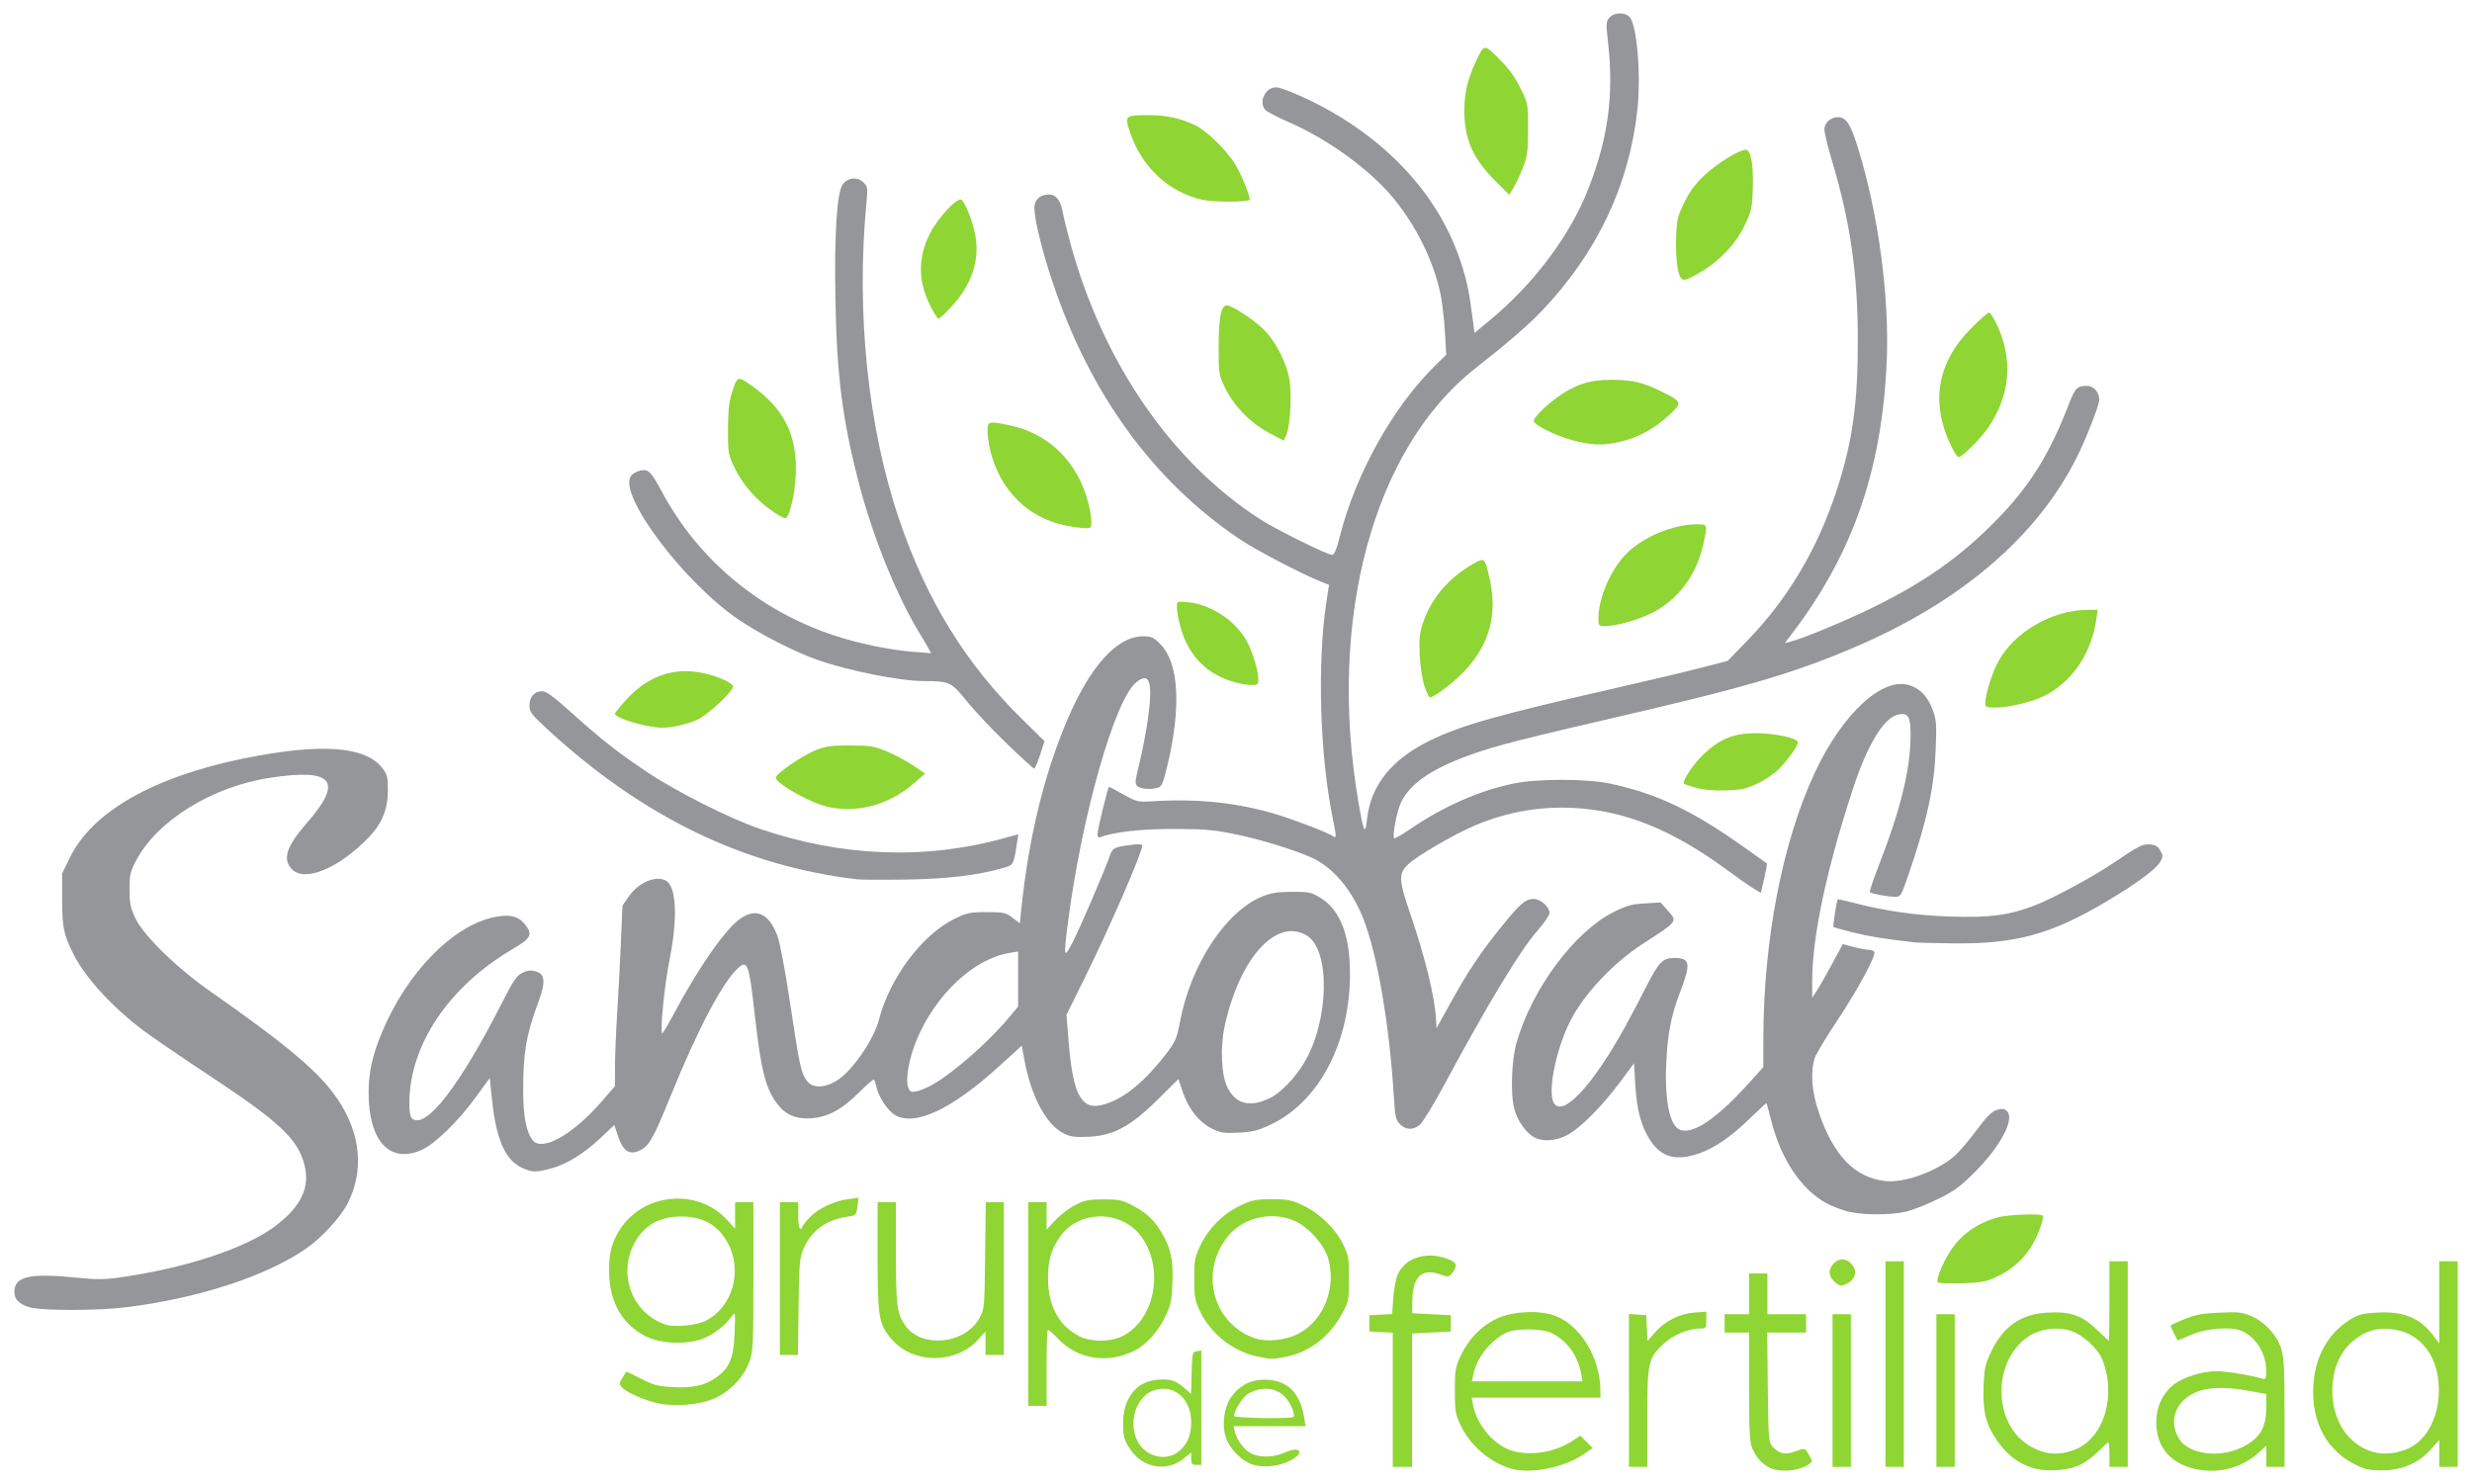 <svg xmlns="http://www.w3.org/2000/svg" xmlns:serif="http://www.serif.com/" clip-rule="evenodd" fill-rule="evenodd" stroke-linejoin="round" stroke-miterlimit="2" viewBox="0 0 841 505" xml:space="preserve">  <g>    <g fill-rule="nonzero">      <path d="m389.32 497.56c-2.036-1.092-3.828-2.819-5.168-4.982-1.767-2.854-2.052-3.994-2.061-8.259-0.018-8.429 4.378-14.162 11.377-14.834 4.484-0.431 6.418 0.123 9.322 2.673l2.412 2.118 0.198-7.15c0.189-6.818 0.27-7.16 1.757-7.371l1.558-0.222v38.888h-1.731c-1.469-0-1.732-0.322-1.732-2.111v-2.111l-2.677 2.151c-3.808 3.06-8.932 3.528-13.255 1.21zm11.817-3.783c2.834-2.385 4.115-5.469 4.115-9.908 0-7.789-5.572-12.798-12.201-10.968-6.402 1.768-9.517 11.015-5.946 17.652 2.811 5.226 9.757 6.821 14.032 3.224zm23.851 4.083c-3.406-1.594-6.837-5.388-7.965-8.805-1.383-4.192-0.591-10.249 1.781-13.617 3.014-4.279 7.217-6.282 12.514-5.964 6.955 0.417 11.049 4.667 12.371 12.841l0.476 2.944h-24.517l0.467 1.905c0.724 2.954 3.272 6.296 5.676 7.444 3.008 1.436 7.617 1.279 11.282-0.383 5.514-2.501 7.052 0.256 1.612 2.889-4.404 2.132-10.077 2.441-13.697 0.746zm15.073-15.777c0.707-0.706-0.988-4.717-2.833-6.706-3.213-3.463-8.503-3.817-13.003-0.868-1.558 1.02-4.426 5.725-4.426 7.259-0 0.764 19.51 1.068 20.262 0.315z" fill="#8fd534"></path>      <path d="m224.52 477.6c-4.385-0.778-11.28-3.726-12.898-5.514-1.046-1.156-1.039-1.394 0.101-3.212 0.676-1.08 1.271-2.04 1.321-2.133 0.05-0.094 2.324 0.975 5.052 2.375 4.285 2.198 5.767 2.587 10.865 2.855 6.889 0.362 10.981-0.577 14.904-3.418 4.367-3.164 5.753-6.624 6.065-15.15 0.262-7.138 0.244-7.241-0.972-5.541-2.354 3.29-6.16 6.223-9.956 7.67-5.312 2.026-14.114 1.704-18.996-0.694-7.964-3.911-12.341-11.115-12.753-20.991-0.301-7.209 0.912-11.786 4.394-16.58 8.396-11.561 26.011-12.704 35.592-2.31l2.846 3.088v-8.974h6.234v25.257c0 24.043-0.071 25.45-1.473 29.267-1.978 5.38-7.197 10.537-12.793 12.638-4.701 1.766-12.057 2.34-17.533 1.367zm15.568-28.199c9.182-4.688 12.66-17.006 7.487-26.51-3.315-6.092-8.402-8.971-15.847-8.971-7.309-0-12.583 2.975-15.823 8.927-5.867 10.781-0.778 24.132 10.624 27.872 2.972 0.975 10.502 0.243 13.559-1.318zm109.74 28.939v-69.269h6.235v9.321l2.943-3.187c1.62-1.753 4.659-4.071 6.754-5.152 3.307-1.706 4.588-1.965 9.698-1.965 5.021-0 6.409 0.271 9.426 1.838 4.784 2.486 7.357 4.758 9.818 8.671 3.505 5.572 4.496 9.759 4.193 17.724-0.232 6.094-0.553 7.642-2.395 11.541-2.39 5.057-6.526 9.675-10.45 11.665-9.214 4.674-19.652 2.983-26.334-4.266-1.576-1.71-3.042-2.931-3.259-2.714s-0.394 6.109-0.394 13.094v12.699h-6.235zm31.533-23.462c11.389-5.174 15.017-23.015 6.936-34.113-6.788-9.323-21.508-9.141-27.896 0.344-2.935 4.359-3.898 7.943-3.84 14.284 0.085 9.162 3.863 15.91 10.843 19.365 3.679 1.821 10.091 1.876 13.957 0.12zm-68.899 6.455c-4.219-1.167-7.429-3.348-10.122-6.879-3.367-4.415-3.771-7.325-3.771-27.137v-18.246h6.234l3e-3 17.144c3e-3 17.783 0.34 20.566 2.953 24.499 5.409 8.14 20.375 6.853 25.444-2.188 1.706-3.044 1.735-3.353 1.947-21.272l0.215-18.183h6.15v51.952h-6.234v-7.965l-2.676 2.927c-4.762 5.209-12.866 7.361-20.144 5.348h1e-3zm114.95 0.128c-8.15-1.778-15.664-7.832-19.27-15.526-1.626-3.469-1.857-4.822-1.857-10.888 0-6.342 0.183-7.307 2.17-11.43 2.757-5.718 7.578-10.529 13.375-13.346 4.068-1.976 5.196-2.209 10.778-2.22 5.55-0.012 6.733 0.223 10.779 2.138 5.611 2.654 10.929 7.835 13.572 13.222 1.803 3.674 1.971 4.664 1.971 11.636 0 7.34-0.085 7.777-2.337 11.929-4.316 7.958-11.203 13.186-19.404 14.73-4.443 0.836-4.869 0.826-9.777-0.245zm14.494-7.749c8.642-4.704 12.867-15.729 9.878-25.776-1.262-4.243-6.062-9.797-10.445-12.086-7.435-3.885-17.555-2.061-23.004 4.146-10.402 11.847-6.223 29.853 8.175 35.22 4.149 1.547 11.025 0.875 15.396-1.504zm-176.58-18.665v-25.976h6.234v4.502c0 2.54 0.302 4.503 0.693 4.503 0.381-0 0.693-0.268 0.693-0.596s1.083-1.744 2.406-3.147c2.887-3.061 8.418-5.709 13.236-6.337l3.52-0.458-0.403 3.009c-0.396 2.959-0.455 3.017-3.52 3.456-6.935 0.991-11.985 4.608-14.625 10.475-1.548 3.44-1.652 4.551-1.874 20.093l-0.235 16.452h-6.125v-25.976z" fill="#8fd534" serif:id="path1"></path>      <path d="m513.51 499.54c-7.214-2.366-13.462-7.918-16.712-14.851-1.645-3.51-1.843-4.748-1.843-11.551 0-7.086 0.15-7.935 2.144-12.122 2.612-5.486 6.721-9.709 11.943-12.274 5.042-2.475 14.028-3.054 19.453-1.252 8.916 2.961 15.988 14.363 15.988 25.775v2.298h-43.794l0.48 2.559c1.281 6.826 7.244 13.763 13.348 15.527 6.372 1.842 14.589 0.483 20.425-3.379l2.696-1.784 4.224 4.224-3.019 2.061c-6.959 4.751-18.667 6.955-25.333 4.769zm24.415-32.117c-1.138-6.183-4.786-11.229-9.992-13.821-3.42-1.703-12.668-1.705-15.824-3e-3 -5.424 2.924-9.645 8.418-10.889 14.171l-0.487 2.251h37.67l-0.478-2.598zm64.398 32.099c-2.676-1.19-4.854-3.578-6.201-6.802-0.876-2.097-1.072-5.923-1.072-20.945v-18.379h-8.312v-6.234h8.312v-13.854h6.234v13.854h13.162v6.234h-13.225l0.205 18.632c0.192 17.499 0.289 18.724 1.59 20.167 2.18 2.418 4.161 2.875 7.466 1.724 3.768-1.313 3.461-1.384 4.956 1.147 1.256 2.126 1.256 2.21 9e-3 3.123-3.11 2.275-9.536 2.927-13.123 1.333h-1e-3zm88.461-0.292c-4.586-1.637-8.084-4.418-11.293-8.978-3.83-5.442-4.985-9.989-4.666-18.366 0.233-6.141 0.55-7.66 2.433-11.668 4.167-8.869 10.19-13.101 19.364-13.605 7.76-0.426 11.748 0.961 16.781 5.836 2.111 2.045 3.932 3.718 4.046 3.718 0.115 0 0.208-6.078 0.208-13.508v-13.507h6.235v69.962h-6.235v-4.156c0-2.286-0.183-4.156-0.408-4.156-0.224-0-1.781 1.413-3.46 3.14-1.678 1.727-4.534 3.792-6.345 4.588-4.696 2.063-11.981 2.369-16.66 0.7zm14.751-5.833c10.112-3.717 14.696-18.309 9.685-30.828-1.558-3.891-6.966-8.716-11.051-9.86-4.838-1.355-10.294-0.537-14.198 2.126-12.177 8.31-12.043 29.32 0.235 36.945 4.985 3.096 9.896 3.614 15.329 1.617zm39.499 5.948c-7.398-2.269-11.445-7.702-11.445-15.365 0-5.257 2.134-9.881 5.926-12.847 3.235-2.53 9.723-4.576 14.51-4.576 3.306 0 11.272 1.283 15.412 2.482 1.465 0.424 1.557 0.25 1.543-2.92-0.028-6.387-4.713-12.81-10.076-13.816-4.472-0.839-11.588 0.076-15.883 2.042-2.212 1.013-4.092 1.76-4.176 1.659-0.338-0.405-2.407-4.638-2.407-4.924 0-0.169 2.104-1.165 4.676-2.212 3.753-1.53 6.116-1.971 11.974-2.235 6.481-0.293 7.707-0.154 10.936 1.235 4.605 1.981 8.781 6.62 10.17 11.297 0.804 2.71 1.035 7.555 1.035 21.719v18.23h-6.234v-7.198l-2.251 2.089c-6.345 5.888-15.328 7.912-23.71 5.34zm16.901-6.522c6.558-2.9 9.06-6.683 9.06-13.699v-4.819l-6.631-1.194c-7.897-1.422-14.068-1.096-18.088 0.955-6.547 3.34-8.539 9.967-4.738 15.767 3.176 4.847 12.956 6.28 20.397 2.99zm42.202 6.753c-11-4.112-17.209-13.539-17.185-26.092 0.022-10.955 4.709-19.834 13.088-24.786 2.524-1.492 4.157-1.866 9.2-2.107 8.676-0.415 14.174 1.929 18.729 7.984l1.905 2.532v-27.955h6.235v69.962h-6.235v-9.2l-2.795 3.176c-3.888 4.417-9.152 6.865-15.441 7.182-3.102 0.157-5.921-0.105-7.501-0.696zm15.001-6.649c5.928-2.57 9.983-9.495 10.524-17.972 0.813-12.755-5.881-21.899-16.667-22.765-5.007-0.402-8.92 0.958-12.96 4.506-8.501 7.463-8.794 24.26-0.569 32.597 5.353 5.426 12.493 6.745 19.672 3.634zm-345.31 6.187v-45.649l-7.966-0.415v-5.542l3.886-0.204 3.886-0.205 0.367-5.349c0.202-2.942 0.836-6.472 1.409-7.843 2.384-5.706 9.293-8.164 16.352-5.819 3.857 1.281 4.365 2.386 2.312 5.029-1.166 1.501-1.277 1.512-4.314 0.442-5.936-2.091-9.064 0.805-9.243 8.558l-0.108 4.699 13.161 0.692v5.542l-6.581 0.346-6.58 0.347v45.372l-3.291-1e-3h-3.29zm80.353-26.016v-26.016l5.888 0.426 0.415 8.776 2.649-3.009c3.406-3.87 8.294-6.309 13.387-6.681l3.983-0.291v2.854c0 2.668-0.126 2.854-1.952 2.854-3.994-0-9.225 2.136-12.41 5.068-5.406 4.976-5.726 6.4-5.726 25.468v16.567h-6.234v-26.016zm69.27 26.016v-51.952h6.234v51.952h-6.234zm18.01 0v-69.962h6.234v69.962h-6.234zm17.317 0v-51.952h6.234v51.952h-6.234zm-34.498-62.862c-2.172-1.879-2.436-3.861-0.791-5.952 1.737-2.209 4.257-2.394 6.196-0.456 2.281 2.282 1.769 5.278-1.167 6.824-2.024 1.065-2.589 1.01-4.238-0.416z" fill="#8fd534" serif:id="path1"></path>      <path d="m659.23 436.25c-0.574-0.93 1.475-6.072 4.07-10.212 3.728-5.946 9.28-9.916 16.607-11.873 3.435-0.918 14.295-1.309 15.061-0.543 0.73 0.73-2.299 8.438-4.54 11.552-3.057 4.249-6.533 7.119-11.307 9.332-3.474 1.611-5.178 1.922-11.77 2.148-4.515 0.155-7.879-0.012-8.121-0.404z" fill="#8fd534" serif:id="path1"></path>      <path d="m9.838 444.75c-3.332-1.04-4.912-2.662-4.945-5.078-0.074-5.425 5.199-6.611 21.714-4.886 5.732 0.599 8.965 0.589 13.508-0.039 22.895-3.166 43.623-10.008 53.756-17.743 8.655-6.606 11.678-13.084 9.682-20.746-2.259-8.675-8.478-14.529-31.837-29.968-9.524-6.295-19.811-13.313-22.859-15.595-10.493-7.856-19.82-18.013-23.81-25.931-3.373-6.694-3.898-9.191-3.898-18.564v-9.005l2.679-5.483c7.589-15.533 28.506-27.436 59.122-33.646 26.098-5.294 41.41-4.222 47.145 3.3 1.676 2.198 1.884 3.06 1.869 7.743-0.021 6.171-2.047 11.145-6.382 15.669-10.109 10.55-21.774 15.478-26.189 11.063-3.394-3.394-2.012-7.804 4.927-15.732 12.601-14.395 9.15-18.723-12.343-15.484-19.784 2.982-38.621 14.641-45.73 28.304-1.968 3.784-2.216 4.892-2.192 9.807 0.022 4.617 0.355 6.235 1.995 9.698 2.791 5.893 14.099 16.926 25.566 24.945 26.579 18.586 37.226 27.617 43.343 36.763 7.767 11.611 8.963 24.13 3.366 35.217-2.454 4.862-8.969 11.926-14.438 15.655-13.609 9.279-36.104 16.62-60.434 19.722-10.256 1.308-29.443 1.316-33.615 0.013v1e-3zm617.77-32.833c-2.096-0.676-4.745-1.72-5.888-2.32-8.723-4.576-15.818-15.072-19.138-28.312-0.802-3.199-1.514-5.882-1.582-5.963-0.069-0.081-2.604 2.257-5.635 5.195-6.537 6.338-12.032 10.116-17.394 11.961-7.766 2.672-12.73 1.327-16.535-4.477-3.089-4.714-4.603-10.354-5.106-19.024l-0.416-7.185-4.836 6.492c-5.923 7.952-12.835 14.978-17.327 17.61-4.316 2.53-9.639 2.781-12.593 0.595-2.591-1.919-4.889-5.378-5.893-8.873-1.443-5.022-1.085-16.658 0.706-22.915 5.199-18.17 19.588-37.571 32.844-44.286 4.513-2.287 6.202-2.761 10.759-3.025l5.406-0.313 2.221 2.529c3.575 4.072 3.95 3.557-8.515 11.673-9.245 6.019-18.429 15.51-23.454 24.24-5.309 9.222-8.937 25.385-6.655 29.649 2.844 5.315 13.05-5.467 24.128-25.488 1.946-3.516 5.146-9.577 7.113-13.469 4.505-8.914 5.803-10.27 9.833-10.27 5.412 0 5.701 1.892 1.821 11.954-2.984 7.74-4.202 14.179-4.616 24.413-0.528 13.035 1.371 21.32 5.102 22.256 4.658 1.169 12.536-4.367 23.436-16.469l4.506-5.003 6e-3 -9.397c0.025-33.733 6.481-67.219 17.506-90.789 9.4-20.098 23.017-32.687 32.186-29.757 3.69 1.179 6.18 3.786 7.867 8.238 1.315 3.472 1.423 4.818 1.083 13.553-0.508 13.031-2.885 24.021-9.178 42.428-2.616 7.652-2.702 7.792-4.767 7.762-2.555-0.037-7.897-1.031-8.436-1.57-0.215-0.215 1.171-4.384 3.08-9.266 7.123-18.215 10.494-31.689 10.735-42.9 0.161-7.541-0.622-9.052-4.275-8.25-4.874 1.071-10.45 10.323-15.457 25.65-8.924 27.312-13.733 50.087-13.721 64.976l3e-3 5.679 1.404-2.078c0.773-1.143 3.117-5.243 5.209-9.111l3.803-7.033 3.619 0.964c1.991 0.53 4.302 0.967 5.137 0.971 0.835 3e-3 1.712 0.322 1.949 0.706 0.713 1.154-5.609 12.859-12.718 23.547-3.675 5.524-7.046 11.135-7.493 12.468-1.602 4.779-1.101 11.56 1.387 18.777 5.01 14.531 12.085 21.875 22.331 23.177 6.533 0.83 17.966-3.305 23.962-8.667 1.514-1.354 4.836-5.26 7.382-8.681 3.552-4.772 5.162-6.369 6.918-6.864 1.788-0.505 2.527-0.408 3.379 0.444 2.699 2.699-2.142 11.893-10.89 20.682-4.942 4.964-7.034 6.502-12.48 9.174-3.598 1.765-8.4 3.679-10.67 4.253-5.677 1.434-16.309 1.303-21.155-0.261h2e-3zm-450-14.572c-5.682-2.58-8.785-9.577-10.197-22.996l-0.795-7.55-4.843 6.657c-5.816 7.995-13.868 15.835-18.27 17.787-10.906 4.836-18.103-2.92-18.103-19.511 0-6.942 1.324-12.803 4.711-20.853 8.436-20.05 23.942-35.895 37.982-38.81 5.102-1.059 8.065-0.431 10.257 2.174 3.071 3.65 2.505 4.904-3.911 8.666-21.829 12.797-35.185 32.765-35.185 52.603 0 2.839 0.329 4.564 0.973 5.098 4.601 3.819 16.14-11.048 30.514-39.316 3.925-7.719 5.059-9.391 6.996-10.315 1.746-0.832 2.874-0.942 4.601-0.45 3.187 0.908 3.351 3.678 0.647 10.932-3.983 10.687-5.007 16.79-4.987 29.727 0.014 8.591 1.023 13.904 3.177 16.714 3.193 4.169 13.833-1.847 23.848-13.483l4.194-4.873 1e-3 -6.389c1e-3 -3.515 0.317-11.377 0.704-17.473 0.386-6.096 0.963-17.038 1.281-24.317l0.579-13.233 2.167-3.15c3.2-4.651 9.143-7.207 12.536-5.391 3.676 1.967 4.156 12.817 1.215 27.476-1.7 8.476-3.249 24.503-2.369 24.503 0.215-0 2.012-3.039 3.994-6.754 8.254-15.471 17.259-28.417 22.312-32.078 5.53-4.005 9.955-2.038 12.856 5.716 0.853 2.279 2.661 11.868 4.308 22.851 3.173 21.156 3.704 23.634 5.648 26.364 1.911 2.683 6.054 2.656 10.348-0.067 5.244-3.325 12.464-13.819 14.248-20.708 3.673-14.188 14.627-28.81 25.647-34.237 4.258-2.097 5.238-2.303 10.977-2.303 5.806 0 6.499 0.151 8.799 1.903l2.496 1.902 0.404-3.98c2.492-24.583 7.71-46.287 15.611-64.938 7.886-18.616 17.038-28.747 25.97-28.747 2.714 0 3.498 0.358 5.784 2.644 6.297 6.297 7.2 21.24 2.483 41.1-1.481 6.238-1.985 7.44-3.266 7.783-2.526 0.678-5.687 0.475-6.888-0.441-1.044-0.796-0.999-1.42 0.558-7.792 0.931-3.81 2.161-10.085 2.734-13.943 2.031-13.678 0.896-17.616-3.913-13.569-7.288 6.132-18.442 45.468-23.083 81.404-1.59 12.317-1.458 12.838 1.689 6.684 2.564-5.013 10.658-23.86 12.535-29.188 0.958-2.721 1.41-2.949 7.407-3.731 2.133-0.278 3.636-0.207 3.636 0.173 0 2.44-11.149 28.083-19.785 45.506l-6.019 12.144 0.788 9.686c1.344 16.507 4.056 22.198 10.121 21.235 7.193-1.141 15.148-7.298 23.347-18.07 2.783-3.657 3.332-4.963 4.333-10.302 3.671-19.593 15.578-37.747 28.084-42.818 2.958-1.2 5.217-1.548 10.099-1.558 5.805-0.013 6.551 0.148 9.698 2.089 6.67 4.115 9.989 12.702 9.989 25.844 0 23.411-10.531 43.468-26.906 51.245-4.3 2.042-6.156 2.512-10.911 2.761-4.881 0.256-6.196 0.075-8.885-1.227-4.48-2.168-8.159-6.654-10.075-12.282l-1.607-4.719-7.001 6.951c-9.23 9.164-15.125 12.328-23.631 12.688-4.68 0.198-6.167-9e-3 -8.472-1.186-5.943-3.032-11.028-12.634-13.327-25.166l-0.852-4.638-7.721 7.015c-16.263 14.773-28.822 20.604-35.548 16.503-2.363-1.441-5.371-6.024-6.164-9.393-0.269-1.143-0.619-2.309-0.778-2.593-0.159-0.283-2.376 1.587-4.926 4.157-5.867 5.908-10.648 8.539-16.356 8.997-5.109 0.41-8.824-1.134-11.654-4.844-4.042-5.3-5.589-11.505-7.796-31.261-1.829-16.384-2.401-17.902-5.629-14.939-5.252 4.819-13.651 20.749-22.765 43.176-6.035 14.85-7.406 17.288-10.579 18.808-3.51 1.683-5.697 0.294-7.378-4.684l-1.334-3.951-4.62 4.358c-5.747 5.422-11.69 9.08-16.995 10.462-5.181 1.35-6.264 1.32-9.762-0.269zm254.32-23.649c3.605-1.696 8.614-6.845 11.751-12.08 8.506-14.195 9.024-38.337 0.93-43.273-10.298-6.278-22.845 7.516-27.947 30.722-1.587 7.219-1.166 16.859 0.913 20.931 2.916 5.707 7.546 6.901 14.353 3.7zm-114.65-4.642c7.083-4.038 18.972-14.452 25.734-22.54l3.36-4.019v-18.753l-2.944 0.49c-12.203 2.032-25.166 14.197-31.601 29.655-2.563 6.156-3.858 13.418-2.862 16.039 0.621 1.634 0.955 1.79 2.949 1.374 1.236-0.258 3.65-1.268 5.364-2.246z" fill="#95969a" serif:id="path1"></path>      <path d="m476.29 382.5c-1.436-1.436-1.68-2.509-2.08-9.178-1.474-24.58-5.65-48.874-10.473-60.93-3.521-8.802-9.001-15.747-15.384-19.497-4.359-2.56-17.73-6.886-27.748-8.977-7.483-1.561-10.567-1.837-20.901-1.87-11.14-0.035-20.698 1.013-25.286 2.774-0.681 0.261-1.036-0.025-1.036-0.841-0-1.739 3.509-16.228 3.931-16.228 0.19 0 2.423 1.169 4.961 2.598 4.494 2.529 4.762 2.589 10.157 2.262 15.177-0.918 28.613 0.512 41.748 4.444 6.32 1.892 18.046 6.424 19.383 7.492 1.136 0.908 1.117 0.015-0.133-6.059-4.38-21.282-5.331-52.811-2.212-73.346l0.935-6.155-2.82-1.118c-6.597-2.617-22.023-10.682-27.559-14.408-29.429-19.807-50.952-49.381-63.679-87.498-3.588-10.746-6.186-21.345-6.186-25.237 0-2.74 1.948-4.549 4.896-4.549 2.532-0 3.978 1.888 4.811 6.282 0.392 2.069 1.629 7.063 2.749 11.098 11.167 40.238 34.374 73.822 64.339 93.108 5.553 3.574 22.839 12.119 24.515 12.119 0.729 0 1.492-1.804 2.552-6.03 5.407-21.559 18.186-44.426 32.785-58.667l3.479-3.394-0.452-7.689c-0.249-4.23-0.891-9.872-1.427-12.539-2.296-11.425-8.237-23.543-16.332-33.313-7.905-9.54-22.319-19.965-35.448-25.637-3.934-1.7-7.542-3.608-8.019-4.24-2.42-3.213 0.818-8.406 4.646-7.45 3.495 0.873 11.7 4.592 17.752 8.046 21.875 12.485 37.297 30.344 44.183 51.165 2.169 6.555 2.979 10.531 4.273 20.965l0.409 3.302 5.107-4.224c15.136-12.52 27.394-28.854 33.637-44.821 6.717-17.18 8.713-31.802 6.751-49.451-0.772-6.941-0.741-7.544 0.453-8.864 1.619-1.789 5.289-1.873 6.842-0.156 2.552 2.82 3.95 20.029 2.599 31.989-2.879 25.48-13.72 48.256-32.269 67.801-4.845 5.105-11.395 10.775-22.776 19.715-34.799 27.334-50.472 85.479-39.802 147.66 1.756 10.231 2.317 11.407 2.879 6.034 1.226-11.729 8.33-20.643 21.598-27.1 10.418-5.071 23.273-8.715 61.304-17.379 12.001-2.735 25.872-6.024 30.825-7.311l9.005-2.339 6.634-6.827c13.947-14.354 24.118-31.539 30.645-51.782 5.251-16.286 7.04-29.299 6.997-50.885-0.044-22.307-2.555-39.803-8.625-60.103-1.512-5.055-2.748-10.103-2.748-11.217-0-2.257 2.109-4.184 4.58-4.184 2.799 0 4.274 2.228 6.773 10.233 6.996 22.405 10.834 50.877 9.85 73.052-1.632 36.751-11.562 65.313-32.073 92.253l-2.591 3.403 1.914-0.48c4.214-1.058 18.669-7.045 27.825-11.525 17.869-8.744 30.105-17.393 42.369-29.948 11.231-11.498 17.927-22.226 24.479-39.216 2.186-5.669 2.844-6.336 6.249-6.336 2.259 0 4.139 2.146 4.139 4.726 0 1.849-4.44 13.206-7.715 19.733-13.509 26.926-39.524 49.113-75.655 64.521-21.242 9.059-37.314 13.719-85.994 24.932-14.097 3.247-29.371 6.962-33.943 8.257-20.073 5.683-30.545 11.679-34.281 19.628-1.344 2.858-2.935 11.095-2.339 12.109 0.153 0.26 2.688-1.174 5.634-3.187 11.104-7.586 23.28-12.962 34.868-15.396 8.154-1.712 25.152-1.698 33.159 0.028 15.95 3.438 28.013 9.197 45.737 21.837 4 2.853 7.364 5.24 7.474 5.304 0.111 0.065-0.306 2.348-0.925 5.073l-1.128 4.956-2.537-1.536c-1.396-0.844-5.361-3.613-8.811-6.152-18.742-13.794-34.879-20.332-52.4-21.23-11.65-0.597-22.838 1.401-33.681 6.016-6.931 2.949-19.501 10.261-22.461 13.064-3.45 3.269-3.397 5.207 0.448 16.468 5.189 15.194 8.484 28.618 8.906 36.278l0.171 3.117 4.799-8.658c5.968-10.77 10.002-16.82 17.078-25.617 6.445-8.013 8.395-9.711 11.151-9.711 2.348 0 5.417 2.711 5.417 4.784-0 0.762-1.793 3.406-3.983 5.877-5.924 6.681-16.818 24.692-32.007 52.913-3.543 6.583-7.223 12.583-8.178 13.335-2.312 1.818-4.718 1.725-6.703-0.26v-1e-3z" fill="#95969a" serif:id="path1"></path>      <path d="m651.5 320.65c-10.76-1.227-15.469-1.981-21.01-3.364-3.555-0.888-6.586-1.737-6.737-1.887-0.241-0.241 1.102-8.88 1.462-9.403 0.077-0.112 2.594 0.444 5.593 1.237 10.278 2.717 21.179 4.258 32.814 4.639 13.281 0.436 20.04-0.468 28.747-3.843 6.282-2.435 19.847-9.78 26.885-14.557 8.345-5.665 9.693-6.343 12.231-6.153 1.8 0.134 2.668 0.657 3.463 2.084 0.953 1.711 0.953 2.099-3e-3 3.81-1.381 2.472-7.878 7.292-17.916 13.29-18.907 11.298-31.018 14.676-51.939 14.487-6.332-0.057-12.447-0.21-13.59-0.34z" fill="#95969a" serif:id="path1"></path>      <path d="m291.65 299.2c-38.601-4.541-73.083-21.254-105.46-51.115-5.47-5.045-6.062-5.835-6.062-8.093 0-2.933 1.69-4.795 4.351-4.795 1.327-0 3.926 1.894 9.643 7.029 10.617 9.535 16.009 13.775 26.057 20.489 10.062 6.724 27.987 15.758 38.224 19.265 27.95 9.574 56.394 10.66 83.327 3.182l4.705-1.307-0.43 2.87c-1.121 7.473-1.179 7.583-4.502 8.551-8.651 2.52-19.19 3.788-33.226 3.997-7.81 0.116-15.291 0.083-16.624-0.073z" fill="#95969a" serif:id="path1"></path>      <path d="m282.07 274.64c-5.808-1.143-18.132-7.97-18.132-10.045-0-1.344 9.096-7.575 13.761-9.426 3.221-1.278 5.234-1.545 11.522-1.532 6.766 0.015 8.153 0.237 12.374 1.981 2.615 1.08 6.642 3.224 8.949 4.764l4.195 2.802-3.347 2.945c-8.58 7.549-18.935 10.555-29.322 8.511z" fill="#8fd534" serif:id="path1"></path>      <path d="m577.08 268.08c-2.075-0.579-3.936-1.216-4.135-1.415-0.794-0.794 3.095-6.684 6.607-10.005 5.638-5.332 10.263-7.19 17.926-7.199 6.324-8e-3 14.2 1.708 14.2 3.094-0 1.195-3.21 5.742-6.273 8.887-1.639 1.683-4.984 3.983-7.518 5.17-3.864 1.809-5.523 2.167-10.8 2.329-4.018 0.124-7.575-0.182-10.007-0.861z" fill="#8fd534" serif:id="path1"></path>      <path d="m342.45 252.95c-4.89-4.713-11.021-11.22-13.624-14.46-5.185-6.454-5.834-6.756-14.497-6.756-8.272 0-26.146-3.587-36.679-7.361-7.648-2.74-19.128-8.635-26.318-13.514-18.649-12.654-41.023-42.385-36.733-48.81 0.938-1.405 3.581-2.393 5.269-1.969 1.248 0.313 2.608 2.17 5.371 7.333 12.271 22.928 33.068 40.322 58.222 48.696 8.491 2.827 19.28 5.067 27.41 5.692l5.882 0.453-0.885-1.668c-0.486-0.916-1.565-2.758-2.397-4.091-8.149-13.063-16.47-33.519-21.412-52.645-5.421-20.976-7.361-36.17-7.836-61.37-0.426-22.597 0.478-36.985 2.497-39.764 1.707-2.351 5.045-2.656 7.056-0.646 1.395 1.396 1.474 1.926 1.008 6.795-3.575 37.369 0.464 76.505 11.138 107.91 9.442 27.777 22.746 49.296 42.292 68.403l7.154 6.994-1.521 4.676c-0.837 2.571-1.743 4.675-2.014 4.675-0.27 0-4.493-3.856-9.383-8.57z" fill="#95969a" serif:id="path1"></path>      <path d="m218.57 246.63c-4.964-1.104-9.351-2.886-9.351-3.798-0-0.361 1.902-2.692 4.228-5.178 7.095-7.584 15.557-10.558 25.021-8.792 5.183 0.967 10.927 3.465 10.927 4.752 0 1.594-8.309 9.383-11.85 11.109-3.424 1.668-9.161 2.977-12.662 2.887-1.186-0.03-4.027-0.471-6.313-0.98z" fill="#8fd534" serif:id="path1"></path>      <path d="m675.4 239.28c-0-2.831 2.22-10.019 4.308-13.949 5.434-10.227 18.412-17.795 30.579-17.832l3.369-0.01-0.486 3.29c-1.642 11.139-7.439 20.099-16.4 25.351-3.914 2.294-12.789 4.608-17.671 4.608-3.299 0-3.699-0.157-3.699-1.458z" fill="#8fd534" serif:id="path1"></path>      <path d="m484.57 233.3c-0.732-2.261-1.416-6.828-1.582-10.564-0.241-5.441-0.033-7.347 1.204-11.007 2.761-8.175 8.576-14.994 16.895-19.815 3.964-2.297 4.063-2.215 5.627 4.636 2.839 12.434 0.181 22.456-8.418 31.743-3.463 3.741-10.361 8.99-11.814 8.99-0.342-0-1.203-1.793-1.912-3.983z" fill="#8fd534" serif:id="path1"></path>      <path d="m418.99 231.79c-7.151-2.286-12.046-6.435-15.362-13.019-1.71-3.394-3.228-9.25-3.228-12.451 0-1.764 0.067-1.788 3.852-1.397 8.159 0.842 16.692 6.705 20.298 13.946 1.873 3.76 3.538 9.552 3.55 12.346 6e-3 1.747-0.207 1.902-2.59 1.867-1.428-0.02-4.363-0.601-6.52-1.292z" fill="#8fd534" serif:id="path1"></path>      <path d="m543.79 210.41c0-7.066 4.311-16.878 9.779-22.261 5.666-5.577 15.772-9.748 23.616-9.748 3.858-0 3.827-0.101 2.192 7.136-2.358 10.444-8.676 18.739-17.627 23.145-4.767 2.347-11.926 4.326-15.708 4.343-2.146 0.01-2.252-0.113-2.252-2.615z" fill="#8fd534" serif:id="path1"></path>      <path d="m362.55 178.81c-12.601-2.487-22.131-11.816-25.51-24.974-0.583-2.27-1.06-5.465-1.06-7.1 0-3.472 0.291-3.546 7.704-1.975 13.229 2.804 23.046 12.536 26.57 26.338 0.58 2.27 1.054 5.154 1.054 6.407-0 2.123-0.154 2.274-2.251 2.211-1.239-0.037-4.167-0.446-6.507-0.907z" fill="#8fd534" serif:id="path1"></path>      <path d="m263.28 174.27c-5.536-3.673-10.327-8.996-13.045-14.492-2.535-5.128-2.57-5.311-2.57-13.548 0-6.015 0.338-9.416 1.206-12.16 1.962-6.196 1.977-6.204 6.312-3.218 11.426 7.869 16.108 17.055 15.544 30.496-0.298 7.118-2.198 14.979-3.619 14.973-0.407-1e-3 -2.129-0.924-3.828-2.051z" fill="#8fd534" serif:id="path1"></path>      <path d="m664.26 152.66c-7.659-15.013-5.489-29.069 6.32-40.937 2.938-2.952 5.668-5.368 6.067-5.368 0.4 0 1.52 1.637 2.491 3.637 5.857 12.067 4.884 24.432-2.8 35.603-2.607 3.789-8.8 9.942-10.007 9.942-0.332-0-1.264-1.295-2.071-2.877z" fill="#8fd534" serif:id="path1"></path>      <path d="m538.49 150.63c-6.077-1.015-16.036-5.375-16.667-7.296-0.377-1.147 4.951-6.268 9.738-9.362 5.424-3.506 9.822-4.754 16.686-4.733 7.097 0.022 10.59 0.831 16.817 3.896 7.369 3.628 7.426 3.806 2.659 8.207-5.064 4.676-10.795 7.752-16.818 9.029-5.186 1.099-7.145 1.139-12.415 0.259z" fill="#8fd534" serif:id="path1"></path>      <path d="m431.92 147.39c-6.297-3.304-12.044-9.12-15.014-15.194-2.263-4.629-2.304-4.875-2.304-14.063 0-10.98 0.929-14.894 3.353-14.127 3.017 0.955 10.211 6.012 12.904 9.071 3.5 3.976 6.621 10.187 7.685 15.294 0.995 4.775 0.502 16.183-0.836 19.344l-0.939 2.22-4.849-2.545z" fill="#8fd534" serif:id="path1"></path>      <path d="m316.68 104.45c-4.392-8.72-4.504-16.634-0.352-24.916 2.642-5.27 9.304-12.456 10.73-11.575 1.324 0.818 3.988 7.637 4.796 12.277 1.473 8.458-1.315 16.709-8.134 24.074-2.099 2.268-4.091 4.123-4.425 4.123-0.335 0-1.511-1.792-2.615-3.983z" fill="#8fd534" serif:id="path1"></path>      <path d="m570.78 91.339c-0.449-2.165-0.696-6.954-0.548-10.641 0.244-6.058 0.518-7.207 2.844-11.914 1.853-3.75 3.792-6.347 6.925-9.273 4.237-3.959 11.718-8.568 13.908-8.568 1.756 0 2.696 5.114 2.416 13.153-0.232 6.676-0.463 7.723-2.777 12.585-3.005 6.316-8.506 12.129-15.139 15.997-6.088 3.551-6.633 3.455-7.629-1.339z" fill="#8fd534" serif:id="path1"></path>      <path d="m408.99 67.969c-11.502-2.625-20.615-11.172-24.563-23.036-1.867-5.607-1.72-5.741 6.322-5.755 6.173-0.011 11.347 1.144 16.2 3.616 3.892 1.982 10.416 8.428 13.246 13.086 2.207 3.635 5.447 11.613 4.926 12.134-0.814 0.815-12.508 0.782-16.131-0.045z" fill="#8fd534" serif:id="path1"></path>      <path d="m508.59 61.416c-6.889-6.889-9.872-13.044-10.344-21.341-0.383-6.734 0.724-12.471 3.584-18.571 3.142-6.704 2.993-6.678 8.226-1.445 3.243 3.243 5.383 6.194 7.221 9.954 2.603 5.326 2.612 5.375 2.588 14.003-0.022 7.644-0.234 9.187-1.809 13.162-0.982 2.476-2.416 5.54-3.188 6.808l-1.403 2.306-4.875-4.876z" fill="#8fd534" serif:id="path1"></path>    </g>  </g></svg>